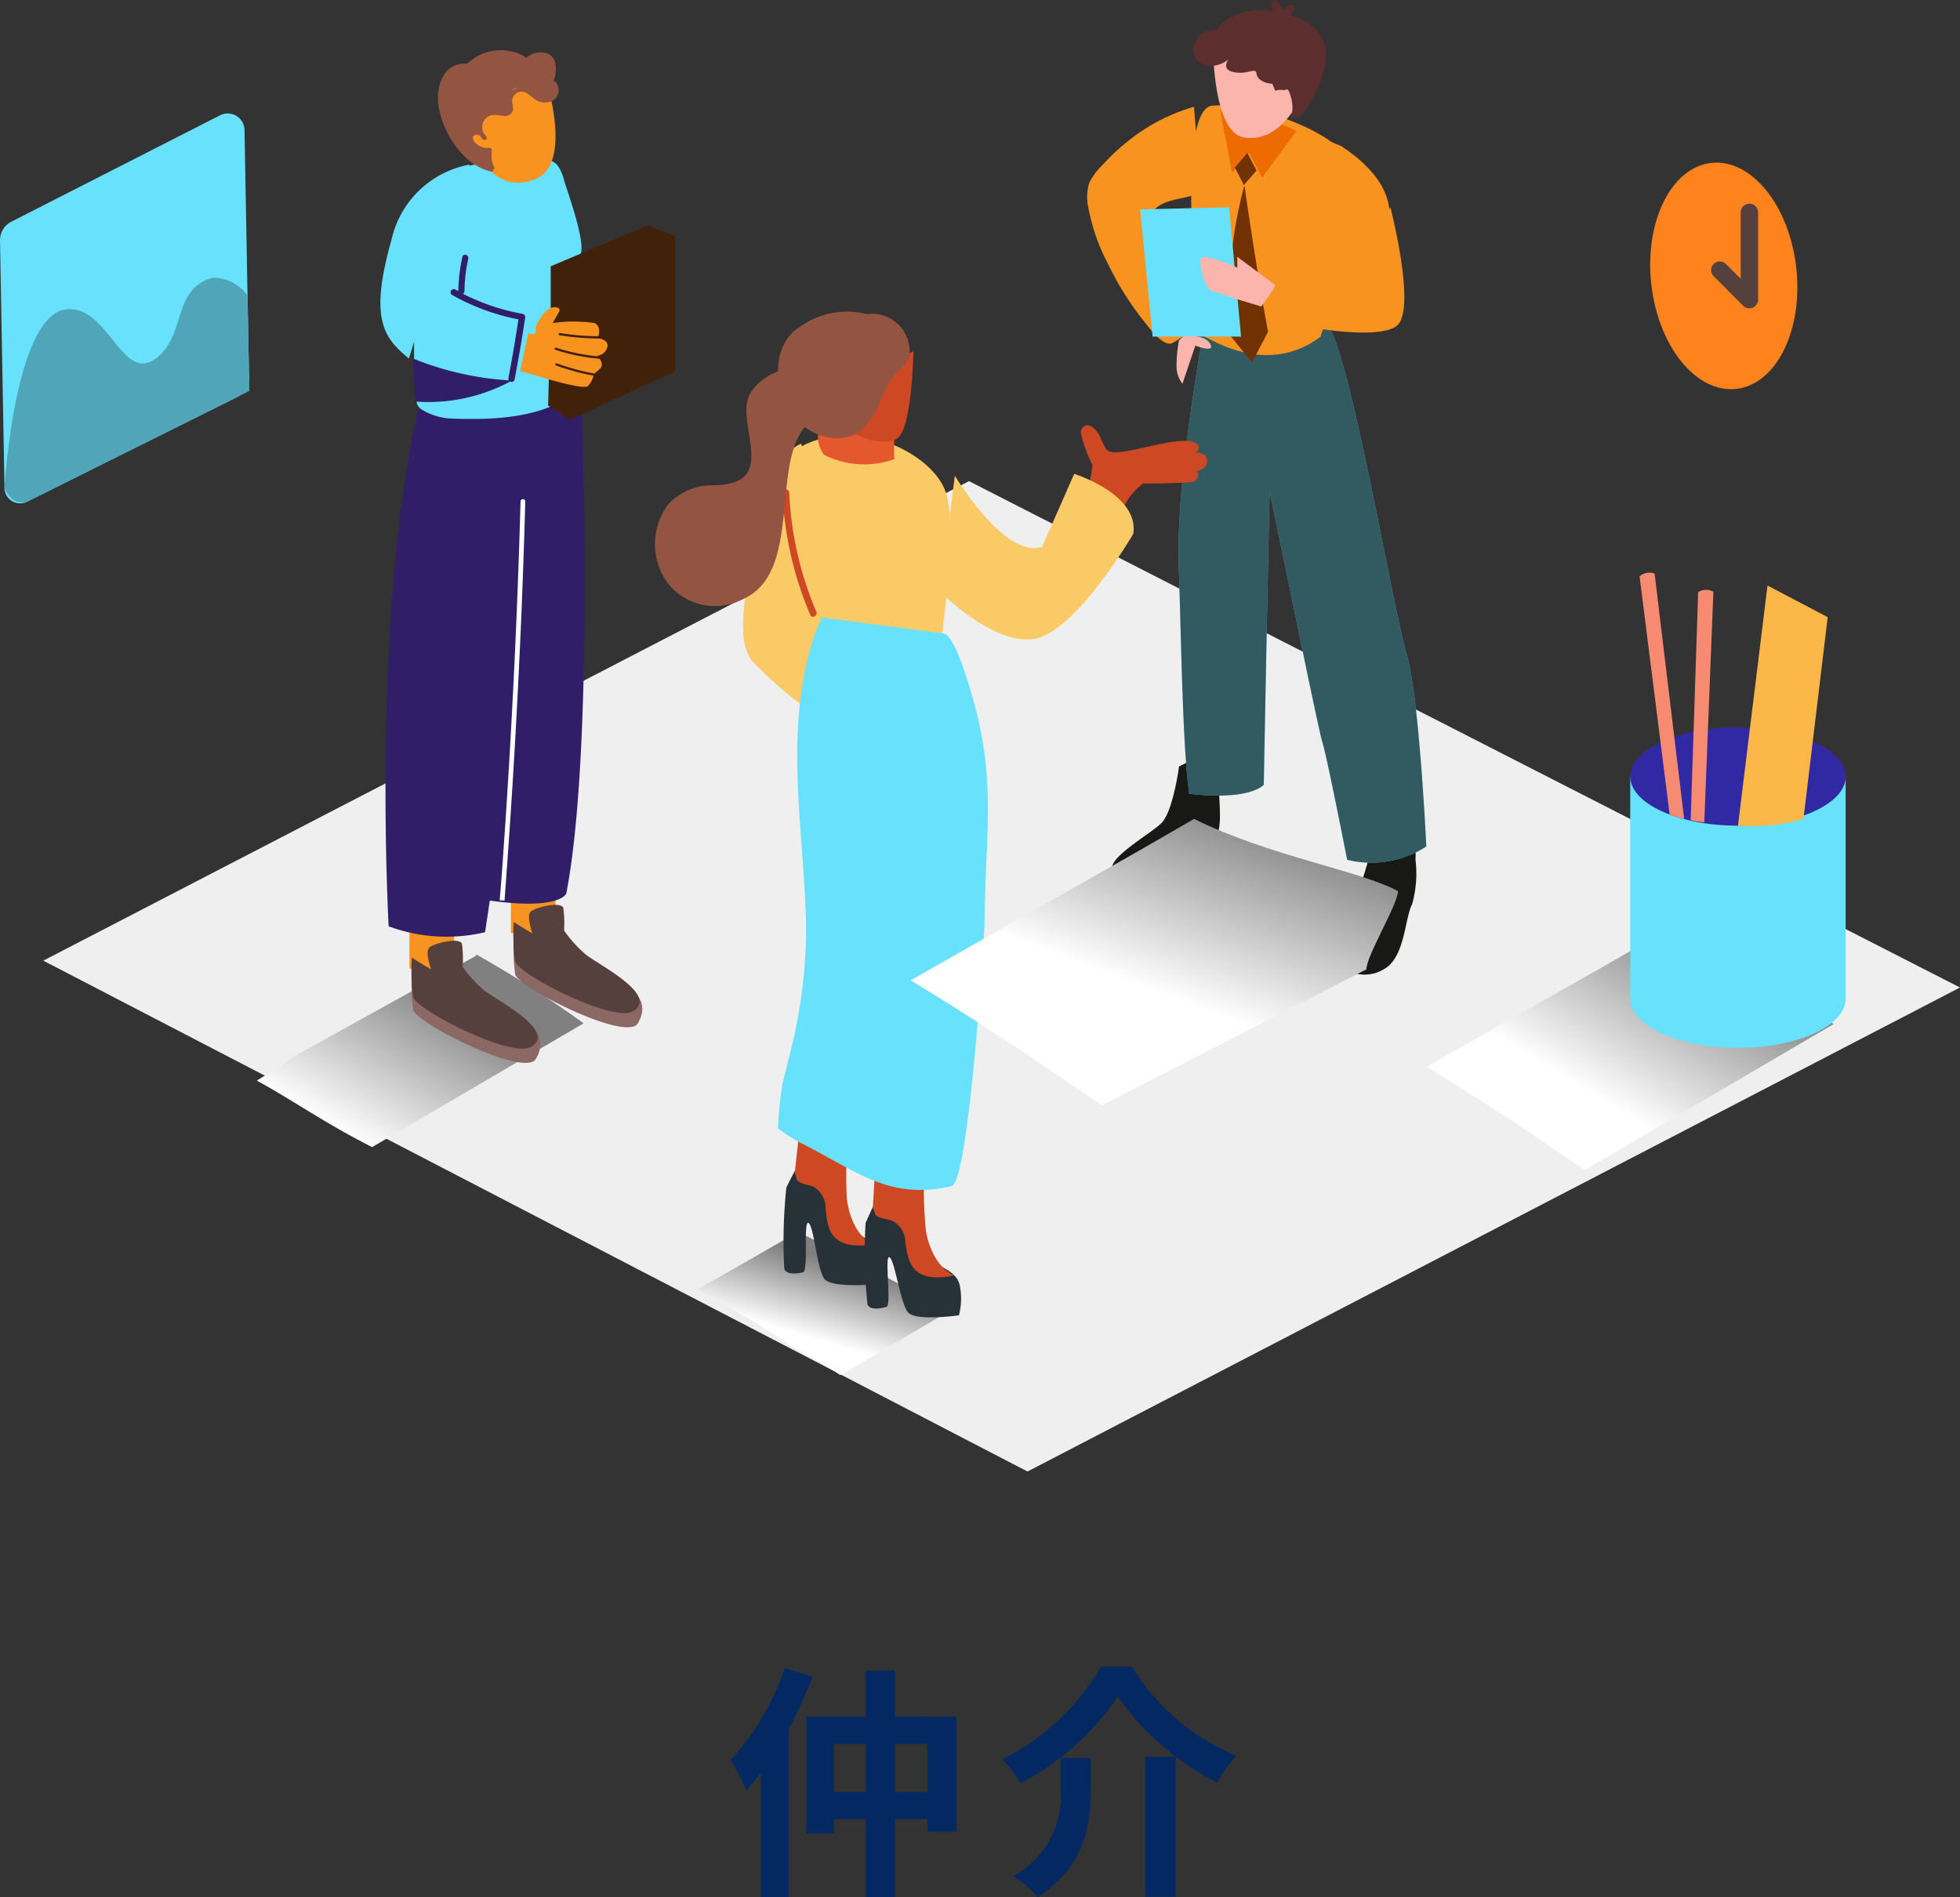 <svg xmlns="http://www.w3.org/2000/svg" xmlns:xlink="http://www.w3.org/1999/xlink" width="111.52" height="107.955"><rect width="100%" height="100%" fill="#333333" stroke="none"/><defs><linearGradient id="a" x1=".831" y1=".163" x2=".353" y2=".624" gradientUnits="objectBoundingBox"><stop offset="0" stop-color="gray"/><stop offset="1" stop-color="#fff"/></linearGradient><linearGradient id="b" x1=".706" y1=".291" x2=".174" y2=".839" xlink:href="#a"/><linearGradient id="c" x1=".617" y1=".249" x2=".382" y2=".705" xlink:href="#a"/><linearGradient id="d" x1=".8" y1=".021" x2=".451" y2=".571" xlink:href="#a"/></defs><g data-name="グループ 573"><g data-name="グループ 572"><g data-name="Team Meeting _Isometric" style="isolation:isolate"><g data-name="Layer 2"><path data-name="パス 585" d="m2.463 54.667 56 29.071 53.056-27.543-56.385-28.816Z" fill="#efefef"/><path data-name="パス 586" d="M262.516 196.55c-4.094 2.389-7.021 3.99-13.316 7.586 4.767 2.9 8.461 5.561 9 5.877l14.15-8.306c-1.104-.578-4.737-2.651-9.834-5.157Z" transform="translate(-168.016 -143.434)" fill="url(#a)" style="mix-blend-mode:multiply;isolation:isolate"/><path data-name="パス 587" d="m90.584 211.081 12.034-7.045a63.91 63.91 0 0 0-6.1-3.916.175.175 0 0 1-.091.111q-4.878 2.691-9.733 5.383c-.76.427-1.921 1.228-2.668 1.682 2.174 1.194 3.812 2.392 6.558 3.785Z" transform="translate(-69.412 -145.803)" fill="url(#b)" style="mix-blend-mode:multiply;isolation:isolate"/><path data-name="パス 588" d="M150.266 253.335c.945.643 2.153 1.2 3.082 1.85l6.2-3.64c-.962-.508-4.145-2.308-8.609-4.515a442.08 442.08 0 0 1-5.7 3.26c1.7.955 3.406 1.945 5.027 3.045Z" transform="translate(-105.537 -176.932)" fill="url(#c)" style="mix-blend-mode:multiply;isolation:isolate"/><path data-name="パス 589" d="m0 13.673.256 14.1a.888.888 0 0 0 1.282.777l11.982-5.968a1.174 1.174 0 0 0 .649-1.073l-.256-14.106a.959.959 0 0 0-1.4-.838L.636 12.62A1.174 1.174 0 0 0 0 13.673Z" fill="#68e1fd"/><path data-name="パス 590" d="M12.088 15.809c-2.281.643-1.494 3.176-3.132 4.522-2 1.648-2.759-3.011-5.194-2.725-2.937.336-3.506 10.16-3.506 10.16.464 1.114 1.282.777 1.282.777l12.646-6.3-.1-5.427a2.388 2.388 0 0 0-1.996-1.007Z" fill="#68e1fd"/><path data-name="パス 591" d="M12.088 15.809c-2.281.643-1.494 3.176-3.132 4.522-2 1.648-2.759-3.011-5.194-2.725-2.937.336-3.506 10.16-3.506 10.16.464 1.114 1.282.777 1.282.777l12.646-6.3-.1-5.427a2.388 2.388 0 0 0-1.996-1.007Z" fill="#181816" opacity=".3"/><path data-name="パス 592" d="M80.372 46.875a3.857 3.857 0 0 0-1.262.572l-.955.437s-.636 2.355-1.009 3.233-1.682 2.762-1.218 3.469a2.116 2.116 0 0 0 2.819.565c1.2-.673 1.167-2.853 1.6-3.7a6.471 6.471 0 0 0 .192-2.53 8.3 8.3 0 0 0-.167-2.046Z" fill="#181816"/><path data-name="パス 593" d="M69.301 42.575a3.857 3.857 0 0 0-1.262.572l-.955.468s-.336 2.577-1.009 3.233-3.213 2.042-2.759 2.749a2.049 2.049 0 0 0 2.759.636c1.2-.673 1.985-2.019 2.843-2.355.737-.293.424-2.2.454-2.846a9.054 9.054 0 0 0-.071-2.457Z" fill="#181816"/><path data-name="パス 594" d="M68.551 18.463s-1.635 8.713-1.487 13.491.232 10.628.6 13.218c0 0 3.166.441 4.242-.508 0 0 .32-16.747.336-16.653.484 2.2 2.759 13.491 3 14.227s1.41 6.688 1.41 6.688a5.719 5.719 0 0 0 4.5-.757s-.394-8.569-1.127-10.978-3.29-17.548-4.535-18.732" fill="#68e1fd"/><path data-name="パス 595" d="M68.551 18.463s-1.635 8.713-1.487 13.491.232 10.628.6 13.218c0 0 3.166.441 4.242-.508 0 0 .32-16.747.336-16.653.484 2.2 2.759 13.491 3 14.227s1.41 6.688 1.41 6.688a5.719 5.719 0 0 0 4.5-.757s-.394-8.569-1.127-10.978-3.29-17.548-4.535-18.732" fill="#181816" opacity=".67"/><path data-name="パス 596" d="M75.133 19.164s2.8-8.145 1.682-10.009-5.669-3.331-7.845-3.142-.781 13.057-.437 13.151 3.545 2.301 6.6 0Z" fill="#f7931e"/><path data-name="パス 597" d="m76.321 8.317-3.4-1.41q-.925 4.481-1.918 8.946l4.747.834s2.826-1.554 3.263-4.037-2.571-4.219-2.692-4.333Z" fill="#f7931e"/><path data-name="パス 598" d="M68.394 10.917s-.454-4.451-.454-4.841a10.611 10.611 0 0 0-3.64 1.86 11.993 11.993 0 0 0-1.537 1.42 3.826 3.826 0 0 0-.791 1.056 2.8 2.8 0 0 0-.04 1.443 11.2 11.2 0 0 0 1.114 3.166 16.867 16.867 0 0 0 2.042 3.257c.249.306 1.05 1.44 1.574 1.258a2.817 2.817 0 0 0 1.484-1.588s-.484-.952-1.009-2.133c-.31-.7-1.7-2.281-1.891-3.364a5.451 5.451 0 0 1 .447-.532c.692-.679 1.839-.554 2.701-1.002Z" fill="#f7931e"/><path data-name="パス 599" d="m69.435 6.325.673 3.506.969-1.127.733 1.406 1.965-2.664s-3.011-1.407-4.34-1.121Z" fill="#ed6b00"/><path data-name="パス 600" d="M73.17 4.757c-.508.565-1.49.31-2.136.165-.784-.178-1.682-.653-1.615-1.588a.11.11 0 0 0-.219 0c-.071.972.811 1.558 1.652 1.77.747.188 1.877.468 2.473-.192.104-.09-.051-.255-.155-.155Z" fill="#009245"/><path data-name="パス 601" d="M69.023 2.753s0 4.757 1.746 5.067c1.918.336 2.994-1.837 2.994-1.837s.246-4.2-1.659-4.572-3.027.719-3.081 1.342Z" fill="#fbb5ad"/><path data-name="パス 602" d="M72.524 5.494s.461-1.827.972-1.225-.828 1.914-.828 1.914" fill="#fbb5ad"/><path data-name="パス 603" d="M73.13.815a2.786 2.786 0 0 1 2.2 1.541c.5 1.356-.777 4.037-1.682 4.474l1.107-2.355-.054-1.611Z" fill="#5c2e2e"/><path data-name="パス 604" d="M75.094 2.961c-.138-.949-.767-1.41-1.591-1.9L73.298.95a1.345 1.345 0 0 0 .37-.478.124.124 0 0 0-.108-.188.78.78 0 0 0-.562.273 1.847 1.847 0 0 0-.384-.525.128.128 0 0 0-.209.054.673.673 0 0 0 .03.572 3.62 3.62 0 0 0-2.513.384 2.083 2.083 0 0 0-.69.673 1.242 1.242 0 0 0-.673.121 1.137 1.137 0 0 0-.643 1.214 1.015 1.015 0 0 0 1.245.673 1.578 1.578 0 0 0 .72-.336c-.155.259-.232.592.269.706.871.2 1.289-.32 1.346.114.044.353.535.552.892.558.027.054.091.2.168.4a1.053 1.053 0 0 1 .545-.03.135.135 0 0 1 .215.02 2.308 2.308 0 0 1 .114 1.682 4.794 4.794 0 0 0 1.144-1.45 4.28 4.28 0 0 0 .52-2.426ZM72.618.411l.037.054a.125.125 0 0 0 0 .04.321.321 0 0 0 .047.118.457.457 0 0 1-.084-.209Z" fill="#5c2e2e"/><path data-name="パス 605" d="m70.259 9.532.515 1 .72-.828-.521-1Z" fill="#723100"/><path data-name="パス 606" d="M70.804 10.541s.72 5.046 1.346 8.34l-.915 1.753-1.2-1.49a24.956 24.956 0 0 1 .769-8.603Z" fill="#723100"/><path data-name="パス 607" d="m70.614 19.154-.68-7.358-5.063.118.71 7.24Z" fill="#68e1fd"/><path data-name="パス 608" d="m72.6 16.26-2.2-1.648v.619s-1.992-.892-2.089-.5.259 1.682.6 1.807 1.743.569 1.743.569l1.11.336Z" fill="#fbb5ad"/><path data-name="パス 609" d="M79.11 11.796s1.433 5.531.447 6.665-7.378-.094-7.438-.673a8.927 8.927 0 0 1 .814-2.432l3.57.39" fill="#f7931e"/><path data-name="パス 610" d="M67.298 19.153s1.346-.225 1.6.515c.145.39-.888 0-.888 0l-.73 2.17a1.575 1.575 0 0 1-.336-.966 7.427 7.427 0 0 1 .135-1.48Z" fill="#fbb5ad"/><path data-name="パス 611" d="M23.434 55.238c.737.488 1.289.774 1.289.774.585 0 1.682.128 1.346-.639a7.136 7.136 0 0 0 1.443 1.7c.636.548 4.205 1.06 2.981 3.183-.632 1.093-6.826-2.042-6.981-2.786a12.15 12.15 0 0 1-.078-2.232Z" fill="#8c6864"/><path data-name="パス 612" d="M25.993 51.629a12.3 12.3 0 0 0-.091 3.21c.034.232.064.481.111.73l-2.715-.458v-3.482Z" fill="#f7931e"/><path data-name="パス 613" d="M23.43 54.488c.737.488 1.289.774 1.289.774.585 0 1.682.128 1.346-.639a7.135 7.135 0 0 0 1.443 1.7c.636.548 4.222 2.311 2.725 3.243-1.114.693-6.57-2.1-6.729-2.846a12.149 12.149 0 0 1-.074-2.234Z" fill="#56403d"/><path data-name="パス 614" d="M24.558 55.309c-.027-.2-.424-1.188-.1-1.416s1.682-.569 1.827-.182a6.779 6.779 0 0 1 0 1.736" fill="#56403d"/><path data-name="パス 615" d="M29.234 53.213c.737.488 1.289.774 1.289.774.585 0 1.682.128 1.346-.639a7.136 7.136 0 0 0 1.443 1.7c.636.548 4.205 1.06 2.981 3.183-.632 1.093-6.826-2.042-6.981-2.786a12.151 12.151 0 0 1-.078-2.232Z" fill="#8c6864"/><path data-name="パス 616" d="M31.764 49.603a12.3 12.3 0 0 0-.091 3.21c.034.232.064.481.111.73l-2.715-.458v-3.482Z" fill="#f7931e"/><path data-name="パス 617" d="M29.229 52.463c.737.488 1.289.774 1.289.774.585 0 1.682.128 1.346-.639a7.137 7.137 0 0 0 1.443 1.7c.636.548 4.222 2.311 2.725 3.243-1.114.693-6.57-2.1-6.729-2.846a12.149 12.149 0 0 1-.074-2.232Z" fill="#56403d"/><path data-name="パス 618" d="M30.325 53.265c-.027-.2-.424-1.188-.1-1.416s1.682-.569 1.827-.182a6.78 6.78 0 0 1 0 1.736" fill="#56403d"/><path data-name="パス 619" d="M33.05 21.666s.851 20.546-.831 29.182c0 0-.336.962-4.35.4l-.269 1.8a9.479 9.479 0 0 1-5.487-.336s-1.114-19.957 2.23-31.553" fill="#311e69"/><path data-name="パス 620" d="M32.889 14.618c.7-.222-.673-3.9-.794-4.357a2.463 2.463 0 0 0-.336-.8c-.478-.653-1.416-.336-2.086-.336a16.82 16.82 0 0 0-2.644.236 4.444 4.444 0 0 0-1.4.511 12.685 12.685 0 0 0-2 6.658c-.081 1.285-.074 2.58-.067 3.869a19.144 19.144 0 0 0 .138 2.453.632.632 0 0 0 .31.464 3.546 3.546 0 0 0 1.6.5c2.419.1 5.349 0 7.24-1.574a5.68 5.68 0 0 0 .336-.511l-.31-7.105Z" fill="#68e1fd"/><path data-name="パス 621" d="M31.334 17.881v-2.728l5.521-2.328 1.564.616v7.687l-5.968 2.755-1.265-.8" fill="#42210b"/><path data-name="パス 622" d="M23.263 20.402c-1.423-1.188-2.274-2.214-.982-6.779a5.574 5.574 0 0 1 4.441-4.256" fill="#68e1fd"/><path data-name="パス 623" d="M31.29 5.383s1.063 3.886-.693 4.737-2.991-.417-3.522-1.578-.336-3.879 1.941-4.155c1.975-.238 2.274.996 2.274.996Z" fill="#f7931e"/><path data-name="パス 624" d="M31.488 4.646c.185-.474.262-1.322-.293-1.585a1.211 1.211 0 0 0-1.252.229 1.729 1.729 0 0 0-.673-.32 2.735 2.735 0 0 0-2.567.555.387.387 0 0 1-.1.074.451.451 0 0 1-.165.02c-1.379.024-1.682 1.588-1.44 2.651a5.332 5.332 0 0 0 1.682 2.86 3.31 3.31 0 0 0 1.252.636.1.1 0 0 0 .131-.108.128.128 0 0 0 .04-.182 1.245 1.245 0 0 1-.118-.754.114.114 0 0 0-.034-.1.124.124 0 0 0-.1-.209.972.972 0 0 1-.811-.283c-.128-.135-.236-.4.017-.461a.3.3 0 0 1 .273.074 1.009 1.009 0 0 0 .131.178.124.124 0 0 0 .071.037c.094.03.215-.047.155-.151a1.009 1.009 0 0 0-.151-.205.713.713 0 0 1 .131-.892c.336-.286.622-.131 1.009-.114a.474.474 0 0 0 .518-.336 1.773 1.773 0 0 0-.057-.461.562.562 0 0 1 .336-.548c.394-.151.649.178.939.38a1.009 1.009 0 0 0 .848.172.7.7 0 0 0 .377-1.11.121.121 0 0 0-.149-.047Zm-2.389.552a.394.394 0 0 1 .182-.155.337.337 0 0 0 .071-.044h.024l.037.017a.814.814 0 0 0-.313.178Zm2.224-.821h-.017a1.121 1.121 0 0 0 .047-.128.51.51 0 0 1-.03.124Z" fill="#935542"/><path data-name="パス 625" d="M28.706 51.248q.632-8.323.976-16.663.121-3.028.205-6.035a.135.135 0 1 0-.269 0q-.3 10.745-1.087 21.467c-.03.4-.067.811-.1 1.215Z" fill="#fff"/><path data-name="パス 626" d="M34.013 19.238s.256-.616-.168-.851a8.047 8.047 0 0 0-2.4 0l.38-.673c.047-.131-.02-.2-.185-.225-.454-.081-.818.468-1.009.8a1.157 1.157 0 0 0-.155.4c0 .108 0 .276-.1.336a.757.757 0 0 1-.316-.064c-.148.723-.32 1.44-.464 2.16l.844.229s2.735.871 3.011.619a1.272 1.272 0 0 0 .336-.673l.336-.3c.336-.3-.151-.75-.151-.75a.649.649 0 0 0 .575-.468c.155-.453-.534-.54-.534-.54Z" fill="#f7931e"/><path data-name="パス 627" d="M31.849 18.951a14.7 14.7 0 0 0 2.355.185c.081 0 .067.124 0 .128a14.7 14.7 0 0 1-2.355-.185.064.064 0 1 1 0-.128Z" fill="#42210b"/><path data-name="パス 628" d="M31.641 19.786a11.187 11.187 0 0 0 2.564.511.064.064 0 1 1 0 .128 11.332 11.332 0 0 1-2.614-.521c-.071-.024-.03-.142.05-.118Z" fill="#42210b"/><path data-name="パス 629" d="M31.676 20.677a12.992 12.992 0 0 0 2.257.6.064.064 0 0 1 0 .128 13.122 13.122 0 0 1-2.291-.606.063.063 0 1 1 .034-.122Z" fill="#42210b"/><path data-name="パス 630" d="M29.742 17.862a12.168 12.168 0 0 1-3.408-1.147.165.165 0 0 0 .094-.151 8.986 8.986 0 0 1 .215-1.837c.05-.225-.3-.336-.336-.094a9.461 9.461 0 0 0-.229 1.931l-.192-.1a.182.182 0 0 0-.182.31 12.448 12.448 0 0 0 3.795 1.4q-.252 1.682-.569 3.327a.178.178 0 0 0 .03.145 17.358 17.358 0 0 1-5.467-1.248l.138 2.453a9.9 9.9 0 0 0 5.406-1.144.158.158 0 0 0 .242-.108q.336-1.753.6-3.519a.182.182 0 0 0-.137-.218Z" fill="#311e69"/><path data-name="パス 631" d="M68.678 26.189a.4.4 0 0 0-.286-.373 1.6 1.6 0 0 0-.38-.064c.2-.135.266-.283.128-.441-.717-.838-4.794.986-5.2.242-.047-.087-.1-.175-.155-.262s-.077-.185-.124-.273a1.507 1.507 0 0 0-.579-.767.394.394 0 0 0-.572.437 8.135 8.135 0 0 0 .649 1.783 14.4 14.4 0 0 1-.569 2.624c-.151.478.6.673.75.205a.417.417 0 0 0 .168.1.4.4 0 0 0 .434.091.39.39 0 0 0 .76.111 3.4 3.4 0 0 1 1.346-2.089h.357q1.2 0 2.4-.077a.41.41 0 0 0 .3-.639c.314-.067.576-.222.573-.608Z" fill="#ce4823"/><path data-name="パス 632" d="M49.949 71.592c-.03-1.134-1.309-1.194-1.655-1.971a2.039 2.039 0 0 1-.084-.952.495.495 0 0 1-.491-.528 6.168 6.168 0 0 1 .336-1.682l-1.766-1.632a25.949 25.949 0 0 0-1.548 2.752 29.453 29.453 0 0 0-.118 4.622c.114.363.75.276 1.07.2s0-2.961.306-2.809.491 2.624.9 3.176 2.887.316 2.887.316a3.341 3.341 0 0 0 .163-1.492Z" fill="#273238"/><path data-name="パス 633" d="M48.186 68.237a24.115 24.115 0 0 1 .421-5.951l-2.924.222-.468 4.276a.463.463 0 0 1 .1.246.264.264 0 0 0 0 .057l.054.091c.188.215.7.242.935.367a1.412 1.412 0 0 1 .673 1.265c.121.945.121 2.389 2.691 2-.005-.002-1.186-.44-1.482-2.573Z" fill="#ce4823"/><path data-name="パス 634" d="M54.638 73.338c-.087-1.13-1.366-1.13-1.746-1.891a2.039 2.039 0 0 1-.131-.945.495.495 0 0 1-.518-.5 6.167 6.167 0 0 1 .256-1.682l-1.837-1.541a25.892 25.892 0 0 0-1.413 2.823 29.065 29.065 0 0 0 .108 4.622c.135.357.76.239 1.077.145s-.131-2.957.172-2.823.619 2.6 1.053 3.129 2.9.175 2.9.175a3.614 3.614 0 0 0 .079-1.512Z" fill="#273238"/><path data-name="パス 635" d="M52.688 70.088a24.248 24.248 0 0 1 .131-5.965l-2.91.363-.249 4.283a.464.464 0 0 1 .111.239.269.269 0 0 0 0 .054l.061.087c.2.205.713.209.952.336a1.362 1.362 0 0 1 .727 1.231c.168.939.235 2.382 2.786 1.864-.001-.009-1.202-.389-1.609-2.492Z" fill="#ce4823"/><path data-name="パス 636" d="M45.58 25.253s-1.682.495-2.466 4.626-1.231 6.453-.363 7.684a21.344 21.344 0 0 0 3.889 3.263l3.559-4.777" fill="#faca66"/><path data-name="パス 637" d="M46.694 35.137s-4.037-8.441-.794-9.884 7.26.673 7.93 2.806-.306 8.542-.306 8.542-4.27.121-6.83-1.464Z" fill="#faca66"/><path data-name="パス 638" d="M54.327 27.069s2.8 4.71 4.959 4.061l1.834-4.165s3.7 1.147 3.364 3.411c0 0-3.307 5.665-5.679 5.988s-5.3-2.691-5.3-2.691" fill="#faca66"/><path data-name="パス 639" d="M45.682 65.099c3.162 1.625 4.972 3.206 8.464 2.4.989-.239 1.874-14.379 1.877-15.1.024-4.653.649-7.62-.528-12.132-.165-.629-1.1-4.125-1.81-4.215l-6.91-.915s-1.346 2.355-1.413 7.435c-.04 3.388.434 6.752.508 10.133a28.988 28.988 0 0 1-.6 5.849c-.181.984-.514 2.08-.75 3.16a18.342 18.342 0 0 0-.252 2.506 10.3 10.3 0 0 0 1.41.881Z" fill="#68e1fd"/><path data-name="パス 640" d="M46.91 25.892c-.138-.074-.814-1.346.094-1.682s3.9 0 3.879.545 0 1.376 0 1.376a5.077 5.077 0 0 1-3.973-.239Z" fill="#e5572c"/><path data-name="パス 641" d="M46.445 34.803a19.331 19.331 0 0 1-1.537-6.766c0-.249-.4-.249-.387 0a19.876 19.876 0 0 0 1.591 6.974c.097.213.43.015.333-.208Z" fill="#ce4823"/><path data-name="パス 642" d="M42.679 22.41c-.807 1.4 1.093 4.215-.8 5a3.96 3.96 0 0 1-1.346.209A3.364 3.364 0 0 0 38 28.729a3.766 3.766 0 0 0-.03 4.427 3.422 3.422 0 0 0 4.316.932c3.586-1.595 1.3-8.411 4-10.237l.131-3.068s-2.708-.15-3.738 1.627Z" fill="#935542"/><path data-name="パス 643" d="M51.973 19.991s-.071 4.414-.935 4.969-3.253-.269-3.364-1.494 4.299-3.475 4.299-3.475Z" fill="#ce4823"/><path data-name="パス 644" d="M49.327 17.875a4.592 4.592 0 0 0-3.741.673c-2.217 1.272-1.49 5.383 1.1 6.224s3.246-1.682 3.734-2.691 1.346-1.376 1.329-1.847a2.154 2.154 0 0 0-2.422-2.359Z" fill="#935542"/><ellipse data-name="楕円形 41" cx="4.151" cy="6.469" rx="4.151" ry="6.469" transform="rotate(-6.28 135.27 -845.012)" fill="#ff831d"/><path data-name="パス 645" d="m98.164 14.985.878.878v-3.8a.495.495 0 0 1 .989 0v5.023a.5.5 0 0 1-.828.336l-1.724-1.727a.495.495 0 0 1 .683-.71Z" fill="#56403d"/><path data-name="パス 646" d="M92.757 44.183v12.754s12.256.673 12.256 0V44.183" fill="#68e1fd"/><ellipse data-name="楕円形 42" cx="6.13" cy="2.799" rx="6.13" ry="2.799" transform="translate(92.758 54.031)" fill="#68e1fd"/><ellipse data-name="楕円形 43" cx="6.13" cy="2.799" rx="6.13" ry="2.799" transform="translate(92.758 41.388)" fill="#3129a3"/><path data-name="パス 647" d="m95.065 46.364.044.024c.236.081.474.155.717.219l-1.682-13.965a.838.838 0 0 0-.855.158l1.709 13.541Z" fill="#f78b72"/><path data-name="パス 648" d="m96.97 46.797.518-13.121a.838.838 0 0 0-.868.02l-.424 12.976a6.87 6.87 0 0 0 .774.125Z" fill="#f78b72"/><path data-name="パス 649" d="m98.887 46.986 1.68-13.666 3.425 1.8-1.379 11.479a10.429 10.429 0 0 1-3.726.387Z" fill="#fcb749"/><path data-name="パス 650" d="M202.108 181.3c-2.14-1.167-7.311-1.988-11.607-4.111-4.956 2.89-8.5 4.831-16.122 9.184 5.77 3.506 10.241 6.729 10.89 7.112l15.042-7.738c-.011-.759 1.784-3.679 1.797-4.447Z" transform="translate(-122.564 -130.588)" fill="url(#d)" style="mix-blend-mode:multiply;isolation:isolate"/></g></g><path data-name="パス 682" d="M44.66 94.921a14.884 14.884 0 0 1-3.092 5.236 12.064 12.064 0 0 1 .9 1.736c.266-.308.546-.63.826-.994v7.056h1.578v-9.534a26.15 26.15 0 0 0 1.358-3.01Zm6.26 7.056v-2.74h1.848v2.74Zm-3.472 0v-2.74h1.806v2.74Zm3.472-4.3v-2.618h-1.666v2.618H45.88v6.664h1.568v-.824h1.806v4.438h1.666v-4.438h1.848v.714h1.652v-6.552Zm12.684-1.134a15.343 15.343 0 0 0 5.656 4.902 8.412 8.412 0 0 1 1.092-1.526 12.574 12.574 0 0 1-5.936-5.068h-1.778a13.437 13.437 0 0 1-5.614 5.264 5.931 5.931 0 0 1 1.022 1.372 14.991 14.991 0 0 0 5.558-4.942Zm1.556 3.432v7.962h1.736v-7.962Zm-4.816.07v1.692a5.206 5.206 0 0 1-2.69 5.028 6.4 6.4 0 0 1 1.386 1.19c2.73-1.718 3.02-4.2 3.02-6.174v-1.736Z" fill="#042962"/></g></g></svg>